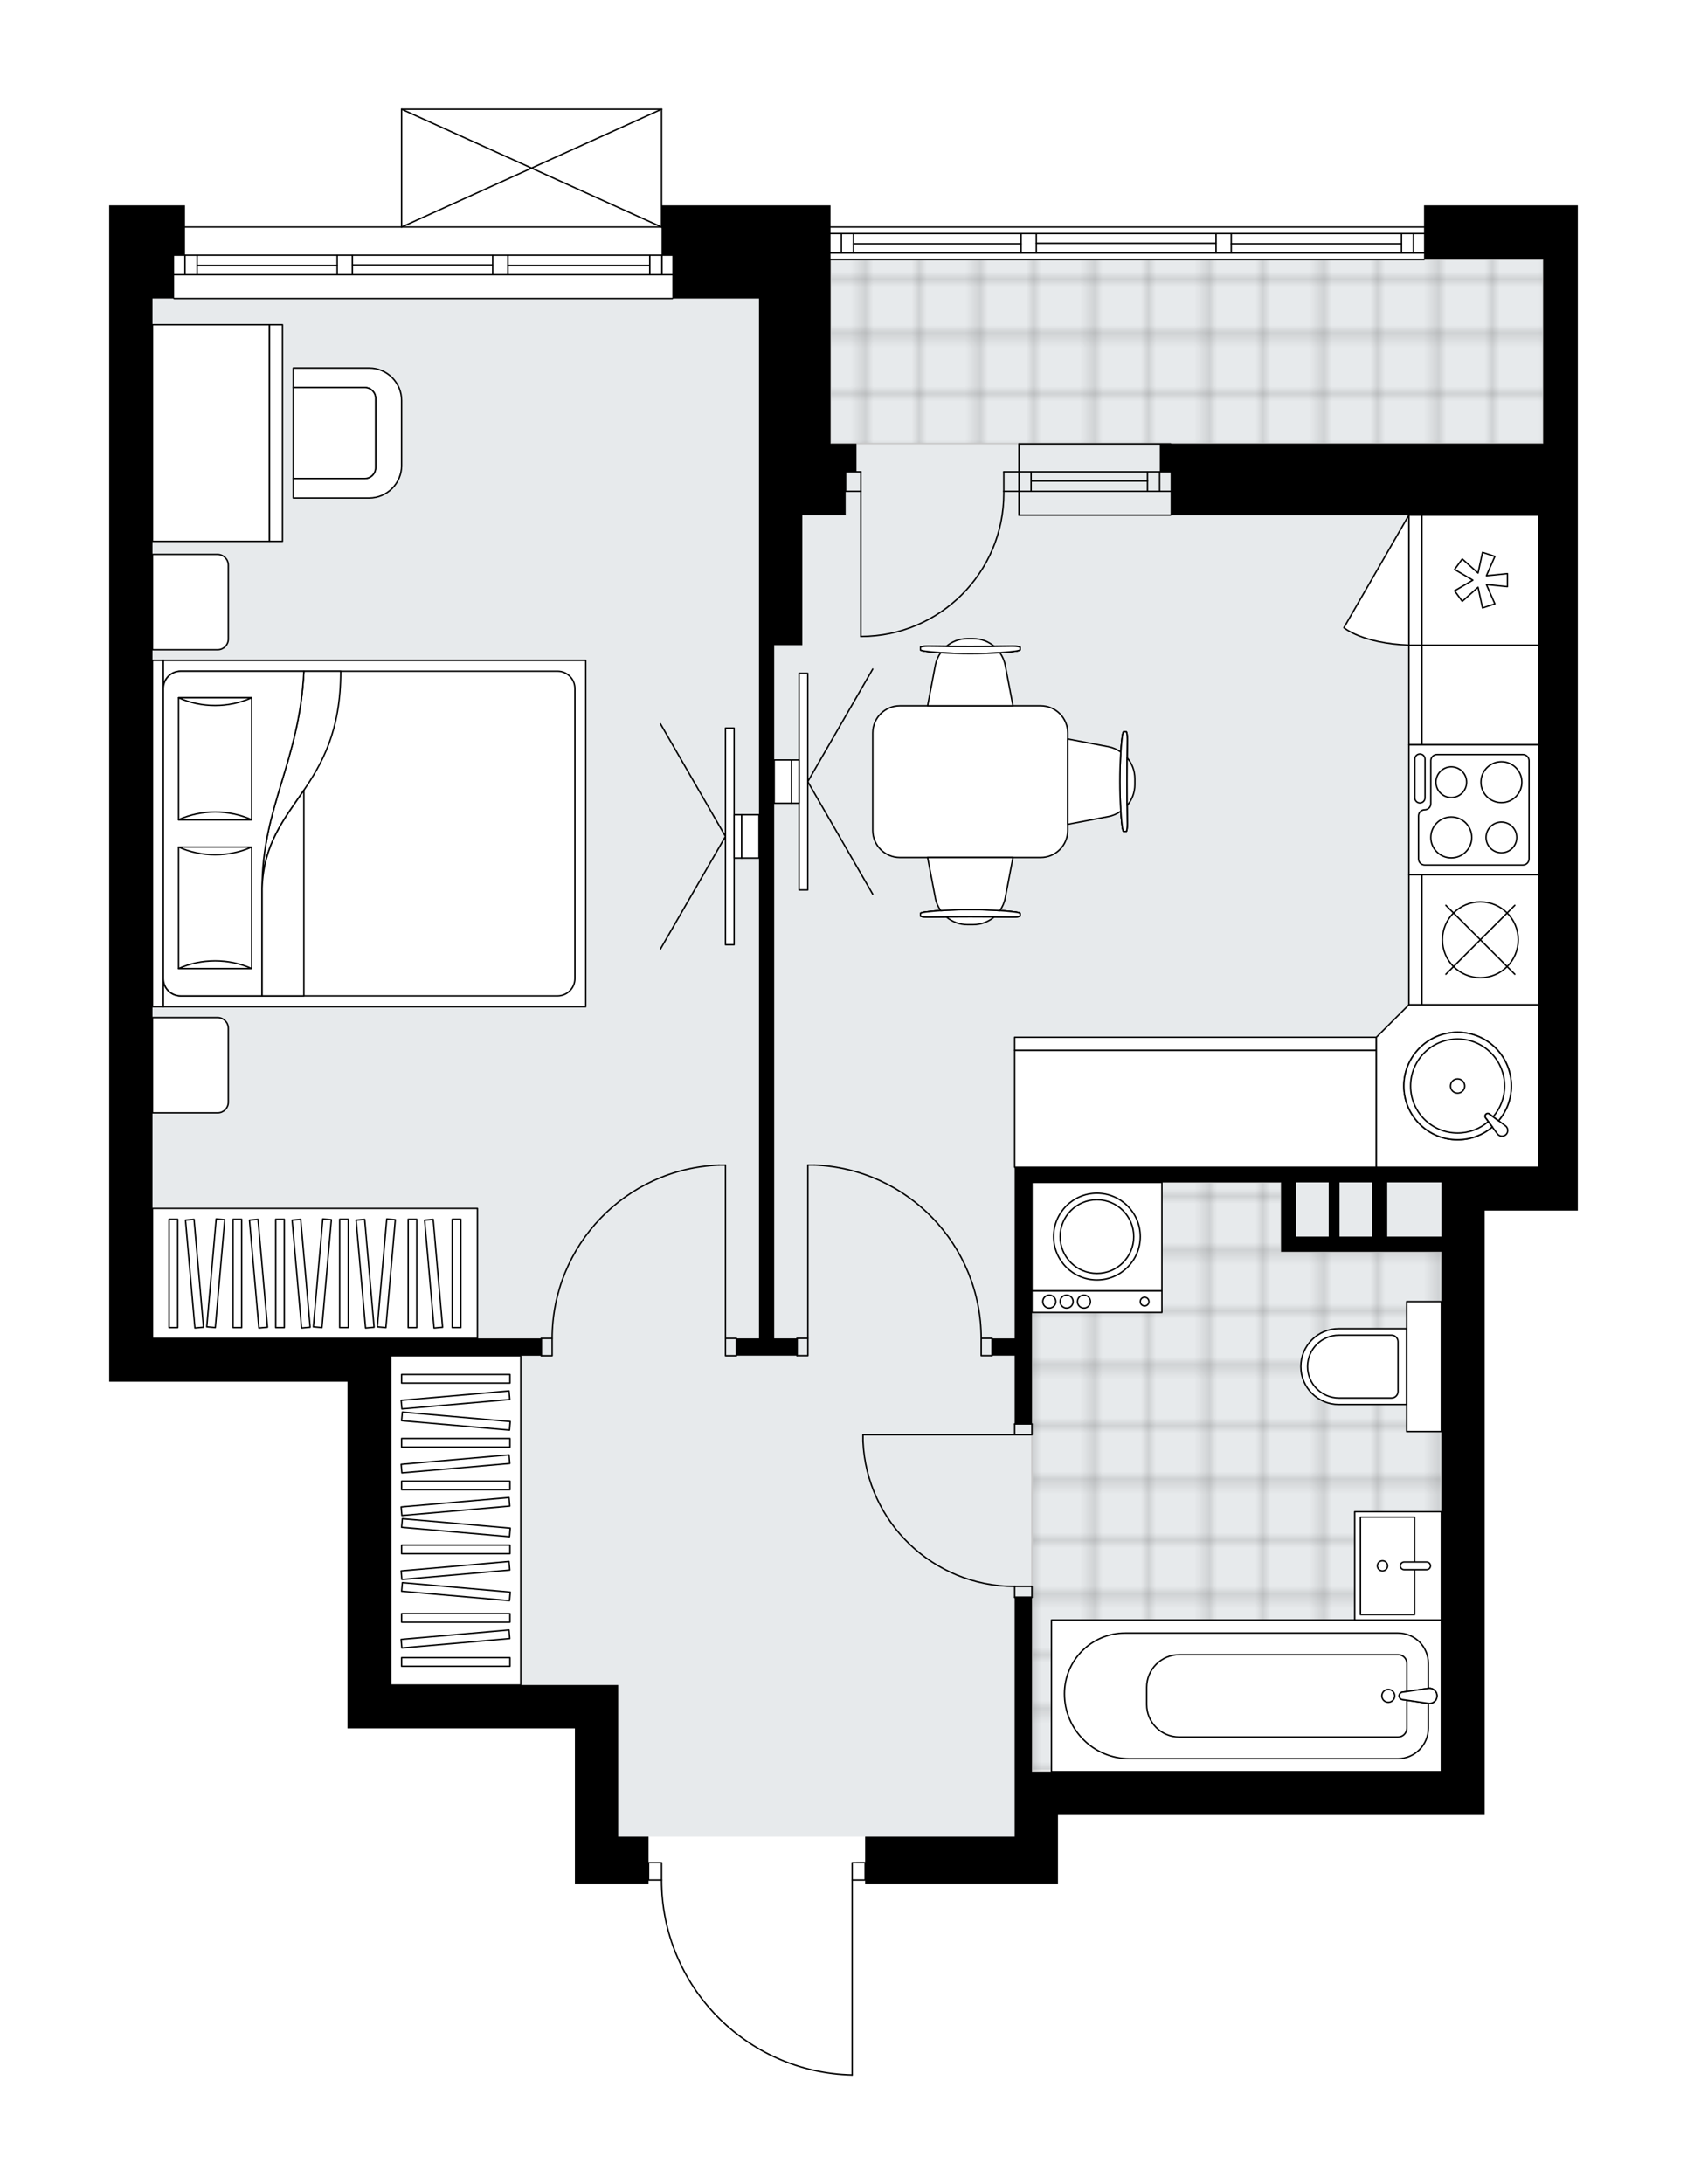 <svg xmlns="http://www.w3.org/2000/svg" xmlns:xlink="http://www.w3.org/1999/xlink" height="2000px" id="Layer_1" style="enable-background:new 0 0 1545 2000;" version="1.1" viewBox="0 0 1545 2000" width="1545px" x="0px" y="0px" xml:space="preserve">
<style type="text/css">
	.st0{fill:none;}
	.st1{opacity:0.25;fill:none;stroke:#070606;stroke-width:0.4;stroke-miterlimit:10;}
	.st2{fill:#FFFFFF;}
	.st3{fill:#E7EAEC;}
	.st4{fill:url(#SVGID_1_);stroke:#C8C8C8;stroke-width:1.3;stroke-miterlimit:10;}
	
		.st5{fill:url(#SVGID_00000047773870718935668480000007227176101306818494_);stroke:#C8C8C8;stroke-width:1.3;stroke-miterlimit:10;}
	.st6{fill:none;stroke:#000000;stroke-width:1.3;stroke-linecap:round;stroke-linejoin:round;stroke-miterlimit:10;}
	.st7{fill:#FFFFFF;stroke:#000000;stroke-width:1.3;stroke-linecap:round;stroke-linejoin:round;stroke-miterlimit:10;}
	.st8{font-family:'Arial-BoldMT';}
	.st9{font-size:103.975px;}
	.st10{font-size:87.979px;}
	.st11{font-family:'ArialMT';}
	.st12{font-size:40px;}
</style>
<pattern height="14.57" id="New_Pattern_Swatch_2" patternUnits="userSpaceOnUse" style="overflow:visible;" viewBox="7.49 -22.06 14.57 14.57" width="14.57" x="-227.04" y="-0.36">
	<g>
		<rect class="st0" height="14.57" width="14.57" x="7.49" y="-22.06" />
		<g>
			<rect class="st1" height="7.29" width="7.29" x="14.77" y="-7.49" />
		</g>
		<g>
			<rect class="st1" height="7.29" width="7.29" x="0.2" y="-7.49" />
		</g>
		<g>
			<rect class="st1" height="7.29" width="7.29" x="22.06" y="-14.77" />
		</g>
		<g>
			<rect class="st1" height="7.29" width="7.29" x="7.49" y="-14.77" />
			<rect class="st1" height="7.29" width="7.29" x="14.77" y="-22.06" />
		</g>
		<g>
			<rect class="st1" height="7.29" width="7.29" x="0.2" y="-22.06" />
		</g>
		<g>
			<rect class="st1" height="7.29" width="7.29" x="22.06" y="-29.35" />
		</g>
		<g>
			<rect class="st1" height="7.29" width="7.29" x="7.49" y="-29.35" />
		</g>
	</g>
</pattern>
<path class="st2" d="M1445,188.04v49.59v168.62v25.79v39.68v636.79h-35.71h-49.59v553.47h-39.68H968.9v63.48h-39.68  H792.34v-3.32c0,0,0,0,0,0h-11.25V1900c0,0,0,0.01,0,0.01c0,0,0,0,0,0.01c0,0.03-0.02,0.06-0.02,0.1c-0.01,0.05-0.01,0.1-0.03,0.15  c-0.01,0.03-0.04,0.05-0.06,0.08c-0.03,0.04-0.05,0.09-0.08,0.12c-0.03,0.03-0.06,0.04-0.09,0.06c-0.04,0.03-0.07,0.06-0.11,0.07  c-0.08,0.03-0.16,0.05-0.25,0.05c0,0-0.01,0-0.01,0c-47.1-1.05-91.18-20.17-124.12-53.86c-32.79-33.53-50.91-77.77-51.08-124.64  h-11.26h0v3.32h-67.45v-43.64v-99.19H357.89h-39.68v-317.4H100v-39.68V471.72V233.67v-45.65l69.43,0.02v19.19h197.73V100  c0,0,0,0,0-0.01c0-0.05,0.02-0.09,0.03-0.14c0.01-0.04,0.01-0.08,0.02-0.11c0,0,0,0,0-0.01c0,0,0-0.01,0-0.01  c0.01-0.03,0.04-0.05,0.06-0.08c0.03-0.04,0.05-0.09,0.09-0.12c0.03-0.03,0.07-0.05,0.1-0.07c0.04-0.02,0.07-0.05,0.11-0.07  c0.04-0.02,0.09-0.02,0.14-0.03c0.03-0.01,0.07-0.02,0.1-0.02h238.05c0.04,0,0.08,0.02,0.11,0.02c0.04,0.01,0.09,0.01,0.12,0.03  c0.04,0.02,0.08,0.05,0.12,0.07c0.03,0.02,0.06,0.04,0.09,0.06c0.04,0.04,0.07,0.09,0.1,0.14c0.01,0.02,0.03,0.04,0.04,0.06  c0,0,0,0,0,0.01c0.02,0.04,0.02,0.1,0.03,0.14c0.01,0.04,0.02,0.07,0.02,0.11c0,0,0,0.01,0,0.01c0,0,0,0,0,0v88.04H760.6v19.19  h543.56c0,0,0,0,0,0v-19.19H1445z" id="background" />
<g id="floor">
	<polygon class="st3" points="929.22,1681.83 929.22,1620.33 1320.03,1620.33 1320.03,1068.84 1409.3,1068.84 1409.3,519.78    1413.26,519.78 1413.26,237.64 760.6,237.64 760.6,273.34 139.68,273.34 139.68,1225.49 357.89,1225.49 357.89,1542.96    566.19,1542.96 566.19,1681.83  " />
	
		<pattern id="SVGID_1_" patternTransform="matrix(0 6.998 -6.998 0 -43405.258 43359.82)" xlink:href="#New_Pattern_Swatch_2">
	</pattern>
	<polygon class="st4" points="760.6,406.26 760.6,237.64 1413.26,237.64 1413.26,406.26  " />
	
		<pattern id="SVGID_00000160892592153856137390000000321171069935713958_" patternTransform="matrix(0 6.998 -6.998 0 -43405.258 43359.82)" xlink:href="#New_Pattern_Swatch_2">
	</pattern>
	
		<polygon points="   1320.03,1622.31 1320.03,1146.21 1173.23,1146.21 1173.23,1082.73 944.94,1082.73 944.94,1302.81 945.09,1302.81 945.09,1622.31     " style="fill:url(#SVGID_00000160892592153856137390000000321171069935713958_);stroke:#C8C8C8;stroke-width:1.3;stroke-miterlimit:10;" />
	<g id="LINE_00000175293893578354755080000011749564479310662569_">
		<line class="st6" x1="933.19" x2="1072.05" y1="449.9" y2="449.9" />
	</g>
	<g id="LINE_00000004523889089644211250000003960082905321612691_">
		<line class="st6" x1="933.19" x2="1072.05" y1="432.05" y2="432.05" />
	</g>
	<g id="LINE_00000140001981022852867330000000410495394929912453_">
		<line class="st6" x1="944.3" x2="1050.88" y1="440.48" y2="440.48" />
	</g>
	<g id="LINE_00000124135679248950950250000013861040886837918083_">
		<line class="st6" x1="1061.99" x2="1061.99" y1="449.9" y2="432.05" />
	</g>
	<g id="LINE_00000101787616922544789600000009887355368152826779_">
		<line class="st6" x1="944.3" x2="944.3" y1="449.9" y2="432.05" />
	</g>
	<g id="LINE_00000136412964223290614710000009728499954601612931_">
		<line class="st6" x1="933.19" x2="1072.05" y1="471.72" y2="471.72" />
	</g>
	<g id="LINE_00000093174493019078207640000000756422792650078887_">
		<line class="st6" x1="1072.05" x2="933.19" y1="406.48" y2="406.48" />
	</g>
	<g id="LINE_00000042017523390300924110000018145982023677252519_">
		<line class="st6" x1="1050.88" x2="1050.88" y1="449.91" y2="432.06" />
	</g>
	<g id="LINE_00000033358073941033585900000005910689740253642919_">
		<line class="st6" x1="933.19" x2="933.19" y1="471.72" y2="406.48" />
	</g>
	<g id="LINE_00000039844344462827873730000001466707746416544447_">
		<line class="st6" x1="615.78" x2="159.51" y1="273.34" y2="273.34" />
	</g>
	<g id="LINE_00000119117193300143521140000010017568082957629830_">
		<line class="st6" x1="606.22" x2="606.22" y1="251.52" y2="233.67" />
	</g>
	<g id="LINE_00000014608191624192814990000012913373938883927443_">
		<line class="st6" x1="169.43" x2="169.43" y1="251.52" y2="233.67" />
	</g>
	<g id="LINE_00000121254071881295567030000008498956092896313529_">
		<line class="st6" x1="465.14" x2="595.11" y1="243.09" y2="243.09" />
	</g>
	<g id="LINE_00000062172274095900530210000007239996248710714531_">
		<line class="st6" x1="180.54" x2="308.8" y1="243.09" y2="243.09" />
	</g>
	<g id="LINE_00000036241370264796248340000008455952713044488889_">
		<line class="st6" x1="180.54" x2="180.54" y1="233.67" y2="251.52" />
	</g>
	<g id="LINE_00000103956192563804225750000017380705038463047054_">
		<line class="st6" x1="606.22" x2="606.22" y1="251.52" y2="233.67" />
	</g>
	<g id="LINE_00000169531887773023807480000012772699845042144920_">
		<line class="st6" x1="595.11" x2="595.11" y1="233.67" y2="251.52" />
	</g>
	<g id="LINE_00000134967799567630851820000010450691045609429128_">
		<line class="st6" x1="451.25" x2="451.25" y1="251.52" y2="233.67" />
	</g>
	<g id="LINE_00000098935259223138972310000012871016145374293403_">
		<line class="st6" x1="451.25" x2="465.14" y1="233.67" y2="233.67" />
	</g>
	<g id="LINE_00000066488169465218128480000011879863830792821416_">
		<line class="st6" x1="465.14" x2="465.14" y1="233.67" y2="251.52" />
	</g>
	<g id="LINE_00000044169939586905483260000010522239894960250012_">
		<line class="st6" x1="465.14" x2="451.25" y1="251.52" y2="251.52" />
	</g>
	<g id="LINE_00000127752088706824095800000006105874520276994203_">
		<line class="st6" x1="159.51" x2="615.78" y1="207.88" y2="207.88" />
	</g>
	<g id="LINE_00000042737488385768845360000010443080657994294664_">
		<line class="st6" x1="308.8" x2="308.8" y1="251.52" y2="233.67" />
	</g>
	<g id="LINE_00000114048186195750250570000004577387474926954384_">
		<line class="st6" x1="308.8" x2="322.69" y1="233.67" y2="233.67" />
	</g>
	<g id="LINE_00000034775718305768173770000013248820983024605080_">
		<line class="st6" x1="322.69" x2="322.69" y1="233.67" y2="251.52" />
	</g>
	<g id="LINE_00000126320598937270437140000000229147359686307979_">
		<line class="st6" x1="322.69" x2="308.8" y1="251.52" y2="251.52" />
	</g>
	<g id="LINE_00000136387106415088854180000014701476844786168509_">
		<line class="st6" x1="322.69" x2="451.25" y1="242.6" y2="242.6" />
	</g>
	<g id="LWPOLYLINE_00000031169623257525883530000004947111227016663703_">
		<line class="st6" x1="308.8" x2="159.51" y1="251.52" y2="251.52" />
	</g>
	<g id="LWPOLYLINE_00000120531587420998552380000003403547049380615092_">
		<line class="st6" x1="322.69" x2="451.25" y1="251.52" y2="251.52" />
	</g>
	<g id="LWPOLYLINE_00000051381886254156987570000001073155980965051029_">
		<line class="st6" x1="465.14" x2="615.78" y1="251.52" y2="251.52" />
	</g>
	<g id="LWPOLYLINE_00000075123339944837144840000003062192369090391443_">
		<line class="st6" x1="308.8" x2="159.51" y1="233.67" y2="233.67" />
	</g>
	<g id="LWPOLYLINE_00000068668284418992124200000011547300414378343844_">
		<line class="st6" x1="322.69" x2="451.25" y1="233.67" y2="233.67" />
	</g>
	<g id="LWPOLYLINE_00000072961961411861192190000005698922549383863732_">
		<line class="st6" x1="465.14" x2="615.78" y1="233.67" y2="233.67" />
	</g>
	<g id="LINE_00000022559985282453094550000012204951549423542410_">
		<line class="st6" x1="1304.16" x2="760.6" y1="237.64" y2="237.64" />
	</g>
	<g id="LINE_00000147908752703921264820000015822180199978495643_">
		<line class="st6" x1="1294.59" x2="1294.59" y1="231.68" y2="213.83" />
	</g>
	<g id="LINE_00000101787817180400453630000003440722139390963127_">
		<line class="st6" x1="770.52" x2="770.52" y1="231.68" y2="213.83" />
	</g>
	<g id="LINE_00000107589427254595999300000014530878636054879664_">
		<line class="st6" x1="1127.6" x2="1283.48" y1="223.25" y2="223.25" />
	</g>
	<g id="LINE_00000078730604845542033270000015463197060275872400_">
		<line class="st6" x1="781.63" x2="935.17" y1="223.25" y2="223.25" />
	</g>
	<g id="LINE_00000171700332937433588290000004805710692486976668_">
		<line class="st6" x1="781.63" x2="781.63" y1="213.83" y2="231.68" />
	</g>
	<g id="LINE_00000082356523472770116040000009502461691180346810_">
		<line class="st6" x1="1294.59" x2="1294.59" y1="231.68" y2="213.83" />
	</g>
	<g id="LINE_00000180358150789293903580000004141680949779670672_">
		<line class="st6" x1="1283.48" x2="1283.48" y1="213.83" y2="231.68" />
	</g>
	<g id="LINE_00000073682014013341185320000014299602031499465393_">
		<line class="st6" x1="1113.71" x2="1113.71" y1="231.68" y2="213.83" />
	</g>
	<g id="LINE_00000160160613469295296030000017259302778881114264_">
		<line class="st6" x1="1113.71" x2="1127.6" y1="213.83" y2="213.83" />
	</g>
	<g id="LINE_00000150804207882342860020000001858639066127054760_">
		<line class="st6" x1="1127.6" x2="1127.6" y1="213.83" y2="231.68" />
	</g>
	<g id="LINE_00000026163181137396765360000016250959754505741234_">
		<line class="st6" x1="1127.6" x2="1113.71" y1="231.68" y2="231.68" />
	</g>
	<g id="LINE_00000019663784484672256440000017755407505732181911_">
		<line class="st6" x1="760.6" x2="1304.16" y1="207.88" y2="207.88" />
	</g>
	<g id="LINE_00000109027004729141307500000011861912991479073672_">
		<line class="st6" x1="935.17" x2="935.17" y1="231.68" y2="213.83" />
	</g>
	<g id="LINE_00000170981853644176611210000015577039152454512822_">
		<line class="st6" x1="935.17" x2="949.06" y1="213.83" y2="213.83" />
	</g>
	<g id="LINE_00000059304411949818606810000000517839546311817901_">
		<line class="st6" x1="949.06" x2="949.06" y1="213.83" y2="231.68" />
	</g>
	<g id="LINE_00000007386625216022785660000006119000675681306510_">
		<line class="st6" x1="949.06" x2="935.17" y1="231.68" y2="231.68" />
	</g>
	<g id="LINE_00000022520277150883811600000008697724810484315050_">
		<line class="st6" x1="949.06" x2="1113.71" y1="222.76" y2="222.76" />
	</g>
	<g id="LWPOLYLINE_00000105389005190566596130000013255739258789906099_">
		<line class="st6" x1="935.17" x2="760.6" y1="231.68" y2="231.68" />
	</g>
	<g id="LWPOLYLINE_00000079477105816519669280000004543135698899873408_">
		<line class="st6" x1="949.06" x2="1113.71" y1="231.68" y2="231.68" />
	</g>
	<g id="LWPOLYLINE_00000168808086081294725580000003622058637016387762_">
		<line class="st6" x1="1127.6" x2="1304.16" y1="231.68" y2="231.68" />
	</g>
	<g id="LWPOLYLINE_00000088813484779638131030000008279595470993728440_">
		<line class="st6" x1="935.17" x2="760.6" y1="213.83" y2="213.83" />
	</g>
	<g id="LWPOLYLINE_00000036936570341357465430000011101779152077917857_">
		<line class="st6" x1="949.06" x2="1113.71" y1="213.83" y2="213.83" />
	</g>
	<g id="LWPOLYLINE_00000008126091774458024630000008727071243944612274_">
		<line class="st6" x1="1127.6" x2="1304.16" y1="213.83" y2="213.83" />
	</g>
	<g id="ARC_00000052794580069277021500000001736912593469727624_">
		<path class="st6" d="M605.86,1721.5c0,97.06,77.54,176.34,174.57,178.5" />
	</g>
	<g id="LINE_00000150814705761166532260000016329780806883179687_">
		<line class="st6" x1="784.4" x2="792.34" y1="1705.63" y2="1705.63" />
	</g>
	<g id="LINE_00000019645505601208075390000014855776087661355141_">
		<line class="st6" x1="780.44" x2="780.44" y1="1721.5" y2="1900" />
	</g>
	<g id="LWPOLYLINE_00000041994822987113629340000004370140019524117437_">
		<rect class="st6" height="15.87" width="11.9" x="593.96" y="1705.63" />
	</g>
	<g id="LWPOLYLINE_00000065782095627033884420000016594237103492062121_">
		<rect class="st6" height="15.87" width="11.9" x="780.44" y="1705.63" />
	</g>
	<g id="LWPOLYLINE_00000122700042883304887430000004088998367939015339_">
		<rect class="st6" height="9.92" width="15.87" x="929.22" y="1303.92" />
	</g>
	<g id="LWPOLYLINE_00000140004875128732506180000008404699829984492205_">
		<rect class="st6" height="9.92" width="15.87" x="929.22" y="1452.7" />
	</g>
	<g id="LINE_00000023250405745770399030000017613217198462347926_">
		<line class="st6" x1="929.22" x2="945.09" y1="1303.92" y2="1303.92" />
	</g>
	<g id="LINE_00000039855917683501878140000005457208929535593105_">
		<line class="st6" x1="929.22" x2="945.09" y1="1462.62" y2="1462.62" />
	</g>
	<g id="LINE_00000115492293933073859780000017537454320150542986_">
		<line class="st6" x1="929.22" x2="790.36" y1="1313.84" y2="1313.84" />
	</g>
	<g id="ARC_00000032621448383590953890000007630230544221527215_">
		<path class="st6" d="M929.22,1452.7c-74.38-0.05-135.56-58.61-138.86-132.91" />
	</g>
	<g id="LINE_00000183239510618394711210000012592802709833745794_">
		<line class="st6" x1="790.36" x2="790.36" y1="1313.84" y2="1319.79" />
	</g>
	<g id="LWPOLYLINE_00000078734937873360732890000016509985519056950717_">
		<rect class="st6" height="15.87" width="9.92" x="729.97" y="1225.49" />
	</g>
	<g id="LWPOLYLINE_00000114042698498063853400000013422617869708511675_">
		<rect class="st6" height="15.87" width="9.92" x="898.59" y="1225.49" />
	</g>
	<g id="LINE_00000104684486332362697620000011099082177604236726_">
		<line class="st6" x1="729.97" x2="729.97" y1="1225.49" y2="1241.36" />
	</g>
	<g id="LINE_00000072977971119423956570000017891475468033855360_">
		<line class="st6" x1="908.51" x2="908.51" y1="1225.49" y2="1241.36" />
	</g>
	<g id="LINE_00000089544916605855917130000013321579437653203898_">
		<line class="st6" x1="739.88" x2="739.88" y1="1225.49" y2="1066.79" />
	</g>
	<g id="LINE_00000138542325347117213680000007474761182319726012_">
		<line class="st6" x1="745.84" x2="739.88" y1="1066.79" y2="1066.79" />
	</g>
	<g id="ARC_00000080198487667589506870000003167578842828744882_">
		<path class="st6" d="M745.84,1066.79c85.27,3.3,152.71,73.37,152.75,158.7" />
	</g>
	<g id="LWPOLYLINE_00000178174831024148658200000013506704335667574691_">
		<rect class="st6" height="15.87" width="9.92" x="664.39" y="1225.56" />
	</g>
	<g id="LWPOLYLINE_00000034808246123593245340000018434582358261562246_">
		<rect class="st6" height="15.87" width="9.92" x="495.76" y="1225.56" />
	</g>
	<g id="LINE_00000115498110753895229470000004677513999485939867_">
		<line class="st6" x1="674.3" x2="674.3" y1="1225.56" y2="1241.43" />
	</g>
	<g id="LINE_00000062897212302442450640000001857091062204498306_">
		<line class="st6" x1="495.76" x2="495.76" y1="1225.56" y2="1241.43" />
	</g>
	<g id="LINE_00000073688246202662442440000009904443007177626023_">
		<line class="st6" x1="664.39" x2="664.39" y1="1225.56" y2="1066.86" />
	</g>
	<g id="LINE_00000057107451444840418690000004883595678544568495_">
		<line class="st6" x1="658.43" x2="664.39" y1="1066.86" y2="1066.86" />
	</g>
	<g id="ARC_00000178186360824148913650000004431844739946419899_">
		<path class="st6" d="M505.68,1225.56c0.04-85.33,67.48-155.4,152.75-158.7" />
	</g>
	<g id="ARC_00000168088048259452451620000006093710736469056667_">
		<path class="st6" d="M919.3,449.9c0.01,0.65,0.01,1.3,0.01,1.95c0.01,72.32-58.62,130.96-130.94,130.96" />
	</g>
	<g id="LINE_00000115507770102585351190000010490896338572683449_">
		<line class="st6" x1="788.37" x2="788.37" y1="449.9" y2="582.81" />
	</g>
	<g id="LINE_00000131336502632064099350000004208544694468808088_">
		<line class="st6" x1="933.19" x2="919.3" y1="449.9" y2="449.9" />
	</g>
	<g id="LINE_00000052791004947605722020000004897173849132933283_">
		<line class="st6" x1="919.3" x2="919.3" y1="449.9" y2="432.05" />
	</g>
	<g id="LINE_00000008129388646151298460000005466182876556060091_">
		<line class="st6" x1="919.3" x2="933.19" y1="432.05" y2="432.05" />
	</g>
	<g id="LINE_00000026869239503463428340000008907813046259872150_">
		<line class="st6" x1="774.49" x2="788.37" y1="432.05" y2="432.05" />
	</g>
	<g id="LINE_00000088849277870836015170000018217472744649733296_">
		<line class="st6" x1="788.37" x2="788.37" y1="432.05" y2="449.9" />
	</g>
	<g id="LINE_00000019649493511917622260000011184423218852774072_">
		<line class="st6" x1="788.37" x2="774.49" y1="449.9" y2="449.9" />
	</g>
	<g id="LINE_00000034082432820561083840000004015009691275106198_">
		<line class="st6" x1="774.49" x2="774.49" y1="432.05" y2="449.9" />
	</g>
	<g id="LINE_00000106860316325254121170000014724979294029211555_">
		<line class="st6" x1="367.81" x2="605.86" y1="100" y2="100" />
	</g>
	<g id="LINE_00000176023897443932002970000006302004095686690442_">
		<line class="st6" x1="605.86" x2="605.86" y1="100" y2="207.88" />
	</g>
	<g id="LINE_00000046332508219683539440000009866493184228652705_">
		<line class="st6" x1="367.81" x2="367.81" y1="207.88" y2="100" />
	</g>
	<g id="LWPOLYLINE_00000177460025511657624150000016008295086981944226_">
		<line class="st6" x1="605.86" x2="367.81" y1="207.88" y2="100" />
	</g>
	<g id="LWPOLYLINE_00000160874157709080178010000003319157431784307337_">
		<line class="st6" x1="367.81" x2="605.86" y1="207.88" y2="100" />
	</g>
	<g>
		<path d="M1304.16,188.04v49.59h109.11v168.62h-351.13v25.79h9.92v39.68h337.24v597.12h-89.27h-390.8v13.89v142.83h-20.71v15.8    h20.71v62.56h15.87v-221.19h228.13v49.59v13.89h83.32h63.48v476.11H968.9h-23.81v-159.69h-15.87v159.69v59.51H792.34v43.64h136.88    h39.68v-63.48h351.13h39.68v-553.47h49.59H1445V471.72v-39.68v-25.79V237.64v-49.59H1304.16z M1187.11,1132.32v-49.59h29.76v49.59    H1187.11z M1226.79,1132.32v-49.59h29.76v49.59H1226.79z M1320.03,1132.32h-49.59v-49.59h49.59v25.79V1132.32z" />
		<polygon points="760.6,273.34 760.6,233.67 760.6,188.04 605.86,188.04 605.86,233.67 615.78,233.67 615.78,273.34 695.13,273.34     695.13,406.26 695.13,432.05 695.13,471.72 695.13,590.75 695.13,1225.56 674.3,1225.56 674.3,1241.36 729.97,1241.36     729.97,1225.56 709.02,1225.56 709.02,590.75 734.81,590.75 734.81,471.72 774.49,471.72 774.49,432.05 784.4,432.05     784.4,406.26 760.6,406.26   " />
		<polygon points="566.19,1582.64 566.19,1542.96 357.89,1542.96 357.89,1241.43 495.76,1241.43 495.76,1225.56 357.89,1225.56     318.22,1225.56 139.68,1225.56 139.68,471.72 139.68,273.34 159.51,273.34 159.51,233.67 169.43,233.67 169.43,188.04 100,188.02     100,233.67 100,471.72 100,1225.56 100,1265.23 318.22,1265.23 318.22,1582.64 357.89,1582.64 526.51,1582.64 526.51,1681.83     526.51,1725.47 593.96,1725.47 593.96,1681.83 566.19,1681.83   " />
	</g>
</g>
<g id="mebel">
	<g>
		<path class="st7" d="M209.11,1009.29v-67.64c0-5.48-4.44-9.92-9.92-9.92h-59.51v87.29h59.7    C204.75,1019.02,209.11,1014.66,209.11,1009.29z" />
		<path class="st7" d="M209.11,585.21v-67.64c0-5.48-4.44-9.92-9.92-9.92h-59.51v87.29h59.7    C204.75,594.94,209.11,590.58,209.11,585.21z" />
		<g>
			
				<rect class="st7" height="9.92" transform="matrix(4.503693e-11 -1 1 4.503693e-11 -618.613 907.883)" width="317.13" x="-13.93" y="758.29" />
			
				<rect class="st7" height="386.84" transform="matrix(4.495655e-11 -1 1 4.495655e-11 -420.235 1106.261)" width="317.13" x="184.45" y="569.83" />
			<path class="st7" d="M149.59,896.03V630.47c0-8.76,7.11-15.87,15.87-15.87h345.18c8.76,0,15.87,7.11,15.87,15.87v265.56     c0,8.76-7.11,15.87-15.87,15.87H165.46C156.7,911.9,149.59,904.79,149.59,896.03z" />
			<path class="st7" d="M278.3,614.6c-4.06,82.95-38.24,124.05-38.27,198.74c2.7-79.92,72.15-88.45,72-198.74L278.3,614.6z" />
			<g>
				<path class="st7" d="M278.3,614.6c-4.06,82.95-38.24,124.05-38.27,198.74l0,98.56h-74.57c-8.76,0-15.87-7.11-15.87-15.87V630.47      c0-8.76,7.11-15.87,15.87-15.87L278.3,614.6L278.3,614.6z" />
			</g>
			
				<rect class="st7" height="66.99" transform="matrix(4.546259e-11 -1 1 4.546259e-11 -634.25 1028.261)" width="111.29" x="141.36" y="797.76" />
			<path class="st7" d="M230.5,775.61c-21.04,9.42-45.94,9.42-66.99,0H230.5z" />
			<path class="st7" d="M163.51,886.9c21.04-9.42,45.94-9.42,66.99,0H163.51z" />
			
				<rect class="st7" height="66.99" transform="matrix(4.518214e-11 -1 1 4.518214e-11 -497.749 891.761)" width="111.72" x="141.15" y="661.26" />
			<path class="st7" d="M230.5,638.9c-21.04,9.46-45.94,9.46-66.99,0H230.5z" />
			<path class="st7" d="M163.51,750.61c21.04-9.46,45.94-9.46,66.99,0H163.51z" />
			<g>
				<path class="st7" d="M240.04,813.34v98.56h38.27V723.58C260.25,750.27,241.42,772.48,240.04,813.34z" />
			</g>
		</g>
	</g>
	<g>
		<g>
			<g>
				<g>
					<path class="st7" d="M268.62,354.86h65.46c5.48,0,9.92,4.44,9.92,9.92v63.48c0,5.48-4.44,9.92-9.92,9.92h-65.46v17.85h69.45       c16.42,0,29.73-13.31,29.73-29.73v-59.56c0-16.42-13.31-29.73-29.73-29.73h-69.45V354.86z" />
				</g>
				<path class="st7" d="M344,428.26v-63.48c0-5.48-4.44-9.92-9.92-9.92h-65.46v83.32h65.46C339.56,438.18,344,433.74,344,428.26z" />
			</g>
		</g>
		<g>
			
				<rect class="st7" height="107.12" transform="matrix(1.446366e-10 -1 1 1.446366e-10 -203.285 589.76)" width="198.38" x="94.05" y="342.96" />
			
				<rect class="st7" height="11.9" transform="matrix(1.446366e-10 -1 1 1.446366e-10 -143.772 649.274)" width="198.38" x="153.56" y="390.57" />
		</g>
	</g>
	<g>
		
			<rect class="st7" height="297.57" transform="matrix(1.437442e-10 -1 1 1.437442e-10 -877.586 1454.504)" width="119.03" x="228.95" y="1017.26" />
		<g>
			
				<rect class="st7" height="7.88" transform="matrix(1.347527e-10 -1 1 1.347527e-10 -1007.248 1324.843)" width="99.19" x="109.2" y="1162.1" />
			
				<rect class="st7" height="7.88" transform="matrix(1.347616e-10 -1 1 1.347616e-10 -948.661 1383.43)" width="99.19" x="167.79" y="1162.1" />
			
				<rect class="st7" height="7.88" transform="matrix(1.348895e-10 -1 1 1.348895e-10 -909.603 1422.488)" width="99.19" x="206.85" y="1162.1" />
			
				<rect class="st7" height="7.88" transform="matrix(1.346239e-10 -1 1 1.346239e-10 -851.016 1481.075)" width="99.19" x="265.44" y="1162.1" />
			
				<rect class="st7" height="7.88" transform="matrix(0.087 -0.996 0.996 0.087 -980.997 1261.52)" width="99.19" x="148.26" y="1162.1" />
			
				<rect class="st7" height="7.88" transform="matrix(0.087 -0.996 0.996 0.087 -891.862 1358.794)" width="99.19" x="245.91" y="1162.1" />
			
				<rect class="st7" height="7.88" transform="matrix(-0.087 -0.996 0.996 -0.087 -967.739 1445.321)" width="99.19" x="128.73" y="1162.1" />
			
				<rect class="st7" height="7.88" transform="matrix(-0.087 -0.996 0.996 -0.087 -904.046 1503.685)" width="99.19" x="187.32" y="1162.1" />
			
				<rect class="st7" height="7.88" transform="matrix(-0.087 -0.996 0.996 -0.087 -861.584 1542.594)" width="99.19" x="226.38" y="1162.1" />
			
				<rect class="st7" height="7.88" transform="matrix(0.087 -0.996 0.996 0.087 -838.381 1417.158)" width="99.19" x="304.49" y="1162.1" />
			
				<rect class="st7" height="7.88" transform="matrix(-0.087 -0.996 0.996 -0.087 -797.891 1600.958)" width="99.19" x="284.96" y="1162.1" />
			
				<rect class="st7" height="7.88" transform="matrix(1.345049e-10 -1 1 1.345049e-10 -788.298 1543.793)" width="99.19" x="328.15" y="1162.1" />
			
				<rect class="st7" height="7.88" transform="matrix(1.350183e-10 -1 1 1.350183e-10 -747.924 1584.166)" width="99.19" x="368.53" y="1162.1" />
			
				<rect class="st7" height="7.88" transform="matrix(-0.087 -0.996 0.996 -0.087 -729.707 1663.437)" width="99.19" x="347.68" y="1162.1" />
		</g>
	</g>
	<g>
		<rect class="st7" height="301.53" width="119.03" x="357.89" y="1241.43" />
		<g>
			<rect class="st7" height="7.88" width="99.19" x="367.81" y="1258.59" />
			<rect class="st7" height="7.88" width="99.19" x="367.81" y="1317.18" />
			<rect class="st7" height="7.88" width="99.19" x="367.81" y="1356.24" />
			<rect class="st7" height="7.88" width="99.19" x="367.81" y="1414.83" />
			
				<rect class="st7" height="7.88" transform="matrix(0.996 0.087 -0.087 0.996 115.03 -31.426)" width="99.19" x="367.81" y="1297.65" />
			
				<rect class="st7" height="7.88" transform="matrix(0.996 0.087 -0.087 0.996 123.54 -31.055)" width="99.19" x="367.81" y="1395.3" />
			
				<rect class="st7" height="7.88" transform="matrix(0.996 -0.087 0.087 0.996 -110.151 41.258)" width="99.19" x="367.81" y="1278.12" />
			
				<rect class="st7" height="7.88" transform="matrix(0.996 -0.087 0.087 0.996 -115.257 41.481)" width="99.19" x="367.81" y="1336.71" />
			
				<rect class="st7" height="7.88" transform="matrix(0.996 -0.087 0.087 0.996 -118.661 41.629)" width="99.19" x="367.81" y="1375.77" />
			
				<rect class="st7" height="7.88" transform="matrix(0.996 0.087 -0.087 0.996 128.646 -30.832)" width="99.19" x="367.81" y="1453.88" />
			
				<rect class="st7" height="7.88" transform="matrix(0.996 -0.087 0.087 0.996 -123.767 41.852)" width="99.19" x="367.81" y="1434.35" />
			<rect class="st7" height="7.88" width="99.19" x="367.81" y="1477.54" />
			<rect class="st7" height="7.88" width="99.19" x="367.81" y="1517.92" />
			
				<rect class="st7" height="7.88" transform="matrix(0.996 -0.087 0.087 0.996 -129.234 42.091)" width="99.19" x="367.81" y="1497.07" />
		</g>
	</g>
	<g>
		
			<rect class="st7" height="107.12" transform="matrix(-1 -3.231783e-11 3.231783e-11 -1 2189.733 2030.56)" width="331.29" x="929.22" y="961.72" />
		
			<rect class="st7" height="11.9" transform="matrix(-1 -3.231783e-11 3.231783e-11 -1 2189.733 1911.533)" width="331.29" x="929.22" y="949.82" />
	</g>
	<g>
		
			<rect class="st7" height="107.12" transform="matrix(-1.754927e-10 1 -1 -1.754927e-10 1992.109 -719.358)" width="91.25" x="1310.11" y="582.81" />
		
			<rect class="st7" height="11.9" transform="matrix(-1.754927e-10 1 -1 -1.754927e-10 1932.596 -659.844)" width="91.25" x="1250.59" y="630.42" />
	</g>
	<g>
		<path class="st7" d="M824.11,646.27h128.95c13.7,0,24.8,11.1,24.8,24.8v89.32c0,13.7-11.1,24.8-24.8,24.8H824.11    c-13.7,0-24.8-11.1-24.8-24.8v-89.32C799.31,657.37,810.42,646.27,824.11,646.27z" />
		<g>
			<g id="LINE_00000088133089165144883690000015089803900788979132_">
				<path class="st7" d="M847.37,835.15c24.01-3.02,58.48-3.02,82.49,0c2.77,0.35,4.38,0.87,4.38,1.42v0.14v1.96      c0,0.59-3.11,1.07-6.94,1.07c-25.72-0.41-51.65-0.41-77.37,0c-3.83,0-6.94-0.48-6.94-1.07v-1.96v-0.14      C842.98,836.02,844.59,835.5,847.37,835.15z" />
			</g>
			<g id="LINE_00000151519099939536989620000000818690984693540778_">
				<path class="st7" d="M847.37,835.15c24.01-3.02,58.48-3.02,82.49,0c2.77,0.35,4.38,0.87,4.38,1.42v0.14v1.96      c0,0.59-3.11,1.07-6.94,1.07c-25.72-0.41-51.65-0.41-77.37,0c-3.83,0-6.94-0.48-6.94-1.07v-1.96v-0.14      C842.98,836.02,844.59,835.5,847.37,835.15z" />
			</g>
			<g id="LINE_00000001637298711715627490000008860243001159203757_">
				<path class="st7" d="M847.37,835.15c24.01-3.02,58.48-3.02,82.49,0c2.77,0.35,4.38,0.87,4.38,1.42v0.14v1.96      c0,0.59-3.11,1.07-6.94,1.07c-25.72-0.41-51.65-0.41-77.37,0c-3.83,0-6.94-0.48-6.94-1.07v-1.96v-0.14      C842.98,836.02,844.59,835.5,847.37,835.15z" />
			</g>
			<path class="st7" d="M866.69,839.61c5.22,4.41,11.94,7.05,19.19,7.05h5.47c7.25,0,13.97-2.64,19.19-7.05     C895.92,839.48,881.3,839.48,866.69,839.61z" />
			<path class="st7" d="M849.53,785.19l7.12,37.29c0.8,4.22,2.56,8.01,4.89,11.36c17.21-1.21,36.94-1.21,54.15,0     c2.33-3.34,4.08-7.14,4.89-11.36l7.12-37.29H849.53z" />
		</g>
		<g>
			<g id="LINE_00000127002916596337498370000002798157923703200413_">
				<path class="st7" d="M1027.82,756.97c-3.02-24.01-3.02-58.48,0-82.49c0.35-2.77,0.87-4.38,1.42-4.38h0.14h1.96      c0.59,0,1.07,3.11,1.07,6.94c-0.41,25.72-0.41,51.65,0,77.37c0,3.83-0.48,6.94-1.07,6.94h-1.96h-0.14      C1028.69,761.35,1028.17,759.75,1027.82,756.97z" />
			</g>
			<g id="LINE_00000072250624165243151230000017766055874286848155_">
				<path class="st7" d="M1027.82,756.97c-3.02-24.01-3.02-58.48,0-82.49c0.35-2.77,0.87-4.38,1.42-4.38h0.14h1.96      c0.59,0,1.07,3.11,1.07,6.94c-0.41,25.72-0.41,51.65,0,77.37c0,3.83-0.48,6.94-1.07,6.94h-1.96h-0.14      C1028.69,761.35,1028.17,759.75,1027.82,756.97z" />
			</g>
			<g id="LINE_00000078765718677769600710000008190242694711465145_">
				<path class="st7" d="M1027.82,756.97c-3.02-24.01-3.02-58.48,0-82.49c0.35-2.77,0.87-4.38,1.42-4.38h0.14h1.96      c0.59,0,1.07,3.11,1.07,6.94c-0.41,25.72-0.41,51.65,0,77.37c0,3.83-0.48,6.94-1.07,6.94h-1.96h-0.14      C1028.69,761.35,1028.17,759.75,1027.82,756.97z" />
			</g>
			<path class="st7" d="M1032.28,737.65c4.41-5.22,7.05-11.94,7.05-19.19v-5.47c0-7.25-2.64-13.97-7.05-19.19     C1032.15,708.42,1032.15,723.03,1032.28,737.65z" />
			<path class="st7" d="M977.85,754.81l37.29-7.12c4.22-0.8,8.01-2.56,11.36-4.89c-1.21-17.21-1.21-36.94,0-54.15     c-3.34-2.33-7.14-4.08-11.36-4.89l-37.29-7.12V754.81z" />
		</g>
		<g>
			<g id="LINE_00000087404521656177215810000011328026457163897783_">
				<path class="st7" d="M929.86,596.3c-24.01,3.02-58.48,3.02-82.49,0c-2.77-0.35-4.38-0.87-4.38-1.42v-0.14v-1.96      c0-0.59,3.11-1.07,6.94-1.07c25.72,0.41,51.65,0.41,77.37,0c3.83,0,6.94,0.48,6.94,1.07v1.96v0.14      C934.24,595.43,932.63,595.95,929.86,596.3z" />
			</g>
			<g id="LINE_00000000923201683551502400000001679496962754988725_">
				<path class="st7" d="M929.86,596.3c-24.01,3.02-58.48,3.02-82.49,0c-2.77-0.35-4.38-0.87-4.38-1.42v-0.14v-1.96      c0-0.59,3.11-1.07,6.94-1.07c25.72,0.41,51.65,0.41,77.37,0c3.83,0,6.94,0.48,6.94,1.07v1.96v0.14      C934.24,595.43,932.63,595.95,929.86,596.3z" />
			</g>
			<g id="LINE_00000134247982566421071250000018035173443234325174_">
				<path class="st7" d="M929.86,596.3c-24.01,3.02-58.48,3.02-82.49,0c-2.77-0.35-4.38-0.87-4.38-1.42v-0.14v-1.96      c0-0.59,3.11-1.07,6.94-1.07c25.72,0.41,51.65,0.41,77.37,0c3.83,0,6.94,0.48,6.94,1.07v1.96v0.14      C934.24,595.43,932.63,595.95,929.86,596.3z" />
			</g>
			<path class="st7" d="M910.54,591.85c-5.22-4.41-11.94-7.05-19.19-7.05h-5.47c-7.25,0-13.97,2.64-19.19,7.05     C881.3,591.98,895.92,591.98,910.54,591.85z" />
			<path class="st7" d="M927.69,646.27l-7.12-37.29c-0.8-4.22-2.56-8.01-4.89-11.36c-17.21,1.21-36.94,1.21-54.15,0     c-2.33,3.34-4.08,7.14-4.89,11.36l-7.12,37.29H927.69z" />
		</g>
	</g>
	<g>
		<g>
			<g id="LINE_00000005224789317280499010000017357764977778292877_">
				<line class="st7" x1="664.39" x2="604.87" y1="765.88" y2="868.96" />
			</g>
			<g id="LINE_00000005266103650115713130000000808752566584037792_">
				<line class="st7" x1="664.39" x2="604.87" y1="765.88" y2="662.8" />
			</g>
		</g>
		<rect class="st7" height="198.38" width="7.94" x="664.39" y="666.69" />
		
			<rect class="st7" height="39.68" transform="matrix(-1 -1.224647e-16 1.224647e-16 -1 1351.585 1531.762)" width="6.94" x="672.32" y="746.04" />
		<rect class="st7" height="39.68" width="15.87" x="679.26" y="746.04" />
	</g>
	<g>
		<g>
			<g id="LINE_00000082362602992613287860000000436483979938660009_">
				<line class="st7" x1="739.77" x2="799.28" y1="715.73" y2="612.65" />
			</g>
			<g id="LINE_00000079448579560906241260000016221018757931141287_">
				<line class="st7" x1="739.77" x2="799.28" y1="715.73" y2="818.81" />
			</g>
		</g>
		
			<rect class="st7" height="198.38" transform="matrix(-1 -1.224647e-16 1.224647e-16 -1 1471.604 1431.454)" width="7.94" x="731.83" y="616.54" />
		<rect class="st7" height="39.68" width="6.94" x="724.89" y="695.89" />
		
			<rect class="st7" height="39.68" transform="matrix(-1 -1.224647e-16 1.224647e-16 -1 1433.912 1431.454)" width="15.87" x="709.02" y="695.89" />
	</g>
	<g>
		<path class="st7" d="M1191.34,1251.35L1191.34,1251.35c0-19.17,15.54-34.72,34.72-34.72h62.23v69.43h-62.23    C1206.89,1286.06,1191.34,1270.52,1191.34,1251.35z" />
		
			<rect class="st7" height="31.74" transform="matrix(2.138673e-13 1 -1 2.138673e-13 2555.503 -52.807)" width="119.03" x="1244.64" y="1235.48" />
		<path class="st7" d="M1197.5,1251.35L1197.5,1251.35c0-15.89,12.88-28.76,28.76-28.76h48.13c3.29,0,5.95,2.66,5.95,5.95v45.63    c0,3.29-2.66,5.95-5.95,5.95h-48.13C1210.38,1280.11,1197.5,1267.23,1197.5,1251.35z" />
	</g>
	<g>
		<rect class="st7" height="19.84" width="119.03" x="945.09" y="1181.92" />
		<rect class="st7" height="99.19" width="119.03" x="945.09" y="1082.73" />
		<g id="CIRCLE_00000062183424891642741330000006557698802449255605_">
			<circle class="st7" cx="1004.6" cy="1132.32" r="39.68" />
		</g>
		<g id="CIRCLE_00000023991467134957859270000007236914805592174720_">
			<circle class="st7" cx="1004.6" cy="1132.32" r="33.72" />
		</g>
		<g id="CIRCLE_00000040551815143929468120000000403765767578217882_">
			<circle class="st7" cx="1048.25" cy="1191.83" r="3.97" />
		</g>
		<g id="CIRCLE_00000038392178704646825200000003376078400328759481_">
			<circle class="st7" cx="992.7" cy="1191.83" r="5.95" />
		</g>
		<g id="CIRCLE_00000174602179336301431950000006722488578202394264_">
			<circle class="st7" cx="976.83" cy="1191.83" r="5.95" />
		</g>
		<g id="CIRCLE_00000107580821268134312960000012273503495535490471_">
			<circle class="st7" cx="960.96" cy="1191.83" r="5.95" />
		</g>
	</g>
	<g>
		
			<rect class="st7" height="357.08" transform="matrix(-1.836970e-16 1 -1 -1.836970e-16 2694.367 411.397)" width="138.86" x="1072.05" y="1374.34" />
		<g id="ARC_00000109008267857237798780000017707302927244255922_">
			<path class="st7" d="M1308.13,1546.03c0.66-0.1,1.34-0.1,2,0c3.78,0.55,6.4,4.07,5.85,7.85c-0.55,3.78-4.07,6.4-7.85,5.85     l-24.22-3.53c-1.12-0.33-2-1.21-2.33-2.33c-0.55-1.83,0.5-3.76,2.33-4.31L1308.13,1546.03z" />
		</g>
		<path class="st7" d="M1308.12,1582.44v-22.7l-24.21-3.53c-1.12-0.33-1.99-1.21-2.33-2.33c-0.55-1.83,0.5-3.76,2.33-4.31    l24.21-3.53v-22.91c0-15.34-12.43-27.77-27.77-27.77h-249.91c-30.7,0-55.59,24.89-55.59,55.59c0,32.85,26.63,59.47,59.47,59.47    h245.83C1295.6,1610.41,1308.12,1597.89,1308.12,1582.44z" />
		<path class="st7" d="M1288.43,1582.5v-25.64l-4.52-0.66c-1.12-0.33-1.99-1.21-2.33-2.33c-0.55-1.83,0.5-3.76,2.33-4.31l4.52-0.66    v-25.78c0-4.38-3.55-7.94-7.94-7.94h-200.41c-16.54,0-29.94,13.4-29.94,29.94v15.69c0,16.43,13.32,29.76,29.76,29.76h200.45    C1284.81,1590.57,1288.43,1586.96,1288.43,1582.5z" />
		<g id="ARC_00000023270287643245461780000014316433873303634863_">
			<path class="st7" d="M1308.13,1546.03c0.66-0.1,1.34-0.1,2,0c3.78,0.55,6.4,4.07,5.85,7.85c-0.55,3.78-4.07,6.4-7.85,5.85     l-24.22-3.53c-1.12-0.33-2-1.21-2.33-2.33c-0.55-1.83,0.5-3.76,2.33-4.31L1308.13,1546.03z" />
		</g>
		<circle class="st7" cx="1271.42" cy="1552.88" r="5.89" />
	</g>
	<g>
		
			<rect class="st7" height="119.03" transform="matrix(-1.836970e-16 1 -1 -1.836970e-16 2091.298 -608.266)" width="119.03" x="1290.27" y="682" />
		<path class="st7" d="M1394.69,690.93H1316c-3.1,0-5.62,2.52-5.62,5.62v39.34c0,3.1-2.52,5.62-5.62,5.62l0,0    c-3.1,0-5.62,2.52-5.62,5.62v39.34c0,3.1,2.52,5.62,5.62,5.62h89.93c3.1,0,5.62-2.52,5.62-5.62v-89.93    C1400.31,693.45,1397.8,690.93,1394.69,690.93z" />
		<path class="st7" d="M1295.7,730.58v-35.46c0-2.59,2.1-4.68,4.68-4.68l0,0c2.59,0,4.68,2.1,4.68,4.68v35.46    c0,2.59-2.1,4.68-4.68,4.68l0,0C1297.8,735.26,1295.7,733.16,1295.7,730.58z" />
		<circle class="st7" cx="1375.02" cy="716.22" r="18.74" />
		<circle class="st7" cx="1329.12" cy="766.81" r="18.74" />
		<circle class="st7" cx="1329.12" cy="716.22" r="14.05" />
		<circle class="st7" cx="1375.02" cy="766.81" r="14.05" />
	</g>
	<g>
		
			<rect class="st7" height="107.12" transform="matrix(-1.836970e-16 1 -1 -1.836970e-16 2216.276 -495.19)" width="119.03" x="1296.22" y="806.98" />
		
			<rect class="st7" height="11.9" transform="matrix(-1.836970e-16 1 -1 -1.836970e-16 2156.763 -435.677)" width="119.03" x="1236.71" y="854.59" />
		<circle class="st7" cx="1355.73" cy="860.54" r="34.72" />
		<line class="st7" x1="1387.3" x2="1324.17" y1="892.1" y2="828.98" />
		<line class="st7" x1="1324.17" x2="1387.3" y1="892.1" y2="828.98" />
	</g>
	<g>
		
			<rect class="st7" height="107.12" transform="matrix(6.123234e-17 -1 1 6.123234e-17 824.498 1886.969)" width="119.03" x="1296.22" y="477.67" />
		
			<rect class="st7" height="11.9" transform="matrix(6.123234e-17 -1 1 6.123234e-17 764.985 1827.455)" width="119.03" x="1236.71" y="525.28" />
		<polygon class="st7" points="1361.27,535.26 1380.53,537.19 1380.53,525.28 1361.27,527.21 1369.06,509.49 1357.74,505.81     1353.62,524.72 1339.17,511.85 1332.17,521.47 1348.88,531.24 1332.17,541 1339.17,550.63 1353.62,537.75 1357.74,556.66     1369.06,552.98   " />
		<path class="st7" d="M1290.27,471.72l-59.51,103.08c0,0,16.75,14.36,59.51,15.95V471.72z" />
	</g>
	<g>
		<polygon class="st7" points="1260.51,949.81 1260.51,1068.84 1409.3,1068.84 1409.3,920.06 1290.27,920.06   " />
		<g id="ARC_00000111886172748111519410000010889821719666182566_">
			<path class="st7" d="M1378.71,1030.92c0.41,0.3,0.77,0.66,1.07,1.07c1.73,2.33,1.25,5.62-1.07,7.35     c-2.33,1.73-5.62,1.25-7.35-1.07l-11.1-14.89c-0.42-0.78-0.42-1.72,0-2.5c0.69-1.28,2.28-1.75,3.56-1.06L1378.71,1030.92z" />
		</g>
		<path class="st7" d="M1366.67,1031.98l-6.41-8.6c-0.42-0.78-0.42-1.72,0-2.5c0.69-1.28,2.28-1.75,3.56-1.06l8.6,6.41    c7.27-8.58,11.68-19.66,11.68-31.78c0-27.17-22.03-49.2-49.2-49.2s-49.2,22.03-49.2,49.2c0,27.17,22.03,49.2,49.2,49.2    C1347.02,1043.65,1358.1,1039.24,1366.67,1031.98z" />
		<path class="st7" d="M1366.67,1031.98l-6.41-8.6c-0.42-0.78-0.42-1.72,0-2.5c0.69-1.28,2.28-1.75,3.56-1.06l8.6,6.41    c7.27-8.58,11.68-19.66,11.68-31.78c0-27.17-22.03-49.2-49.2-49.2s-49.2,22.03-49.2,49.2c0,27.17,22.03,49.2,49.2,49.2    C1347.02,1043.65,1358.1,1039.24,1366.67,1031.98z" />
		<path class="st7" d="M1360.26,1023.38c-0.42-0.78-0.42-1.72,0-2.5c0.69-1.28,2.28-1.75,3.56-1.06l3.66,2.73    c6.52-7.55,10.48-17.35,10.48-28.11c0-23.78-19.28-43.06-43.06-43.06c-23.78,0-43.06,19.28-43.06,43.06    c0,23.78,19.28,43.06,43.06,43.06c10.74,0,20.55-3.96,28.09-10.47L1360.26,1023.38z" />
		<circle class="st7" cx="1334.9" cy="994.45" r="6.52" />
	</g>
	<g>
		
			<rect class="st7" height="79.35" transform="matrix(-1.836970e-16 1 -1 -1.836970e-16 2714.201 153.502)" width="99.2" x="1230.75" y="1394.18" />
		
			<rect class="st7" height="49.59" transform="matrix(-1.836970e-16 1 -1 -1.836970e-16 2704.525 163.137)" width="89.27" x="1226.06" y="1409.03" />
		<path class="st7" d="M1282.46,1433.83L1282.46,1433.83c0-1.94,1.57-3.51,3.51-3.51h20.57c1.94,0,3.51,1.57,3.51,3.51l0,0    c0,1.94-1.57,3.51-3.51,3.51h-20.57C1284.03,1437.34,1282.46,1435.77,1282.46,1433.83z" />
		<circle class="st7" cx="1266.12" cy="1433.83" r="4.66" />
	</g>
</g>
</svg>